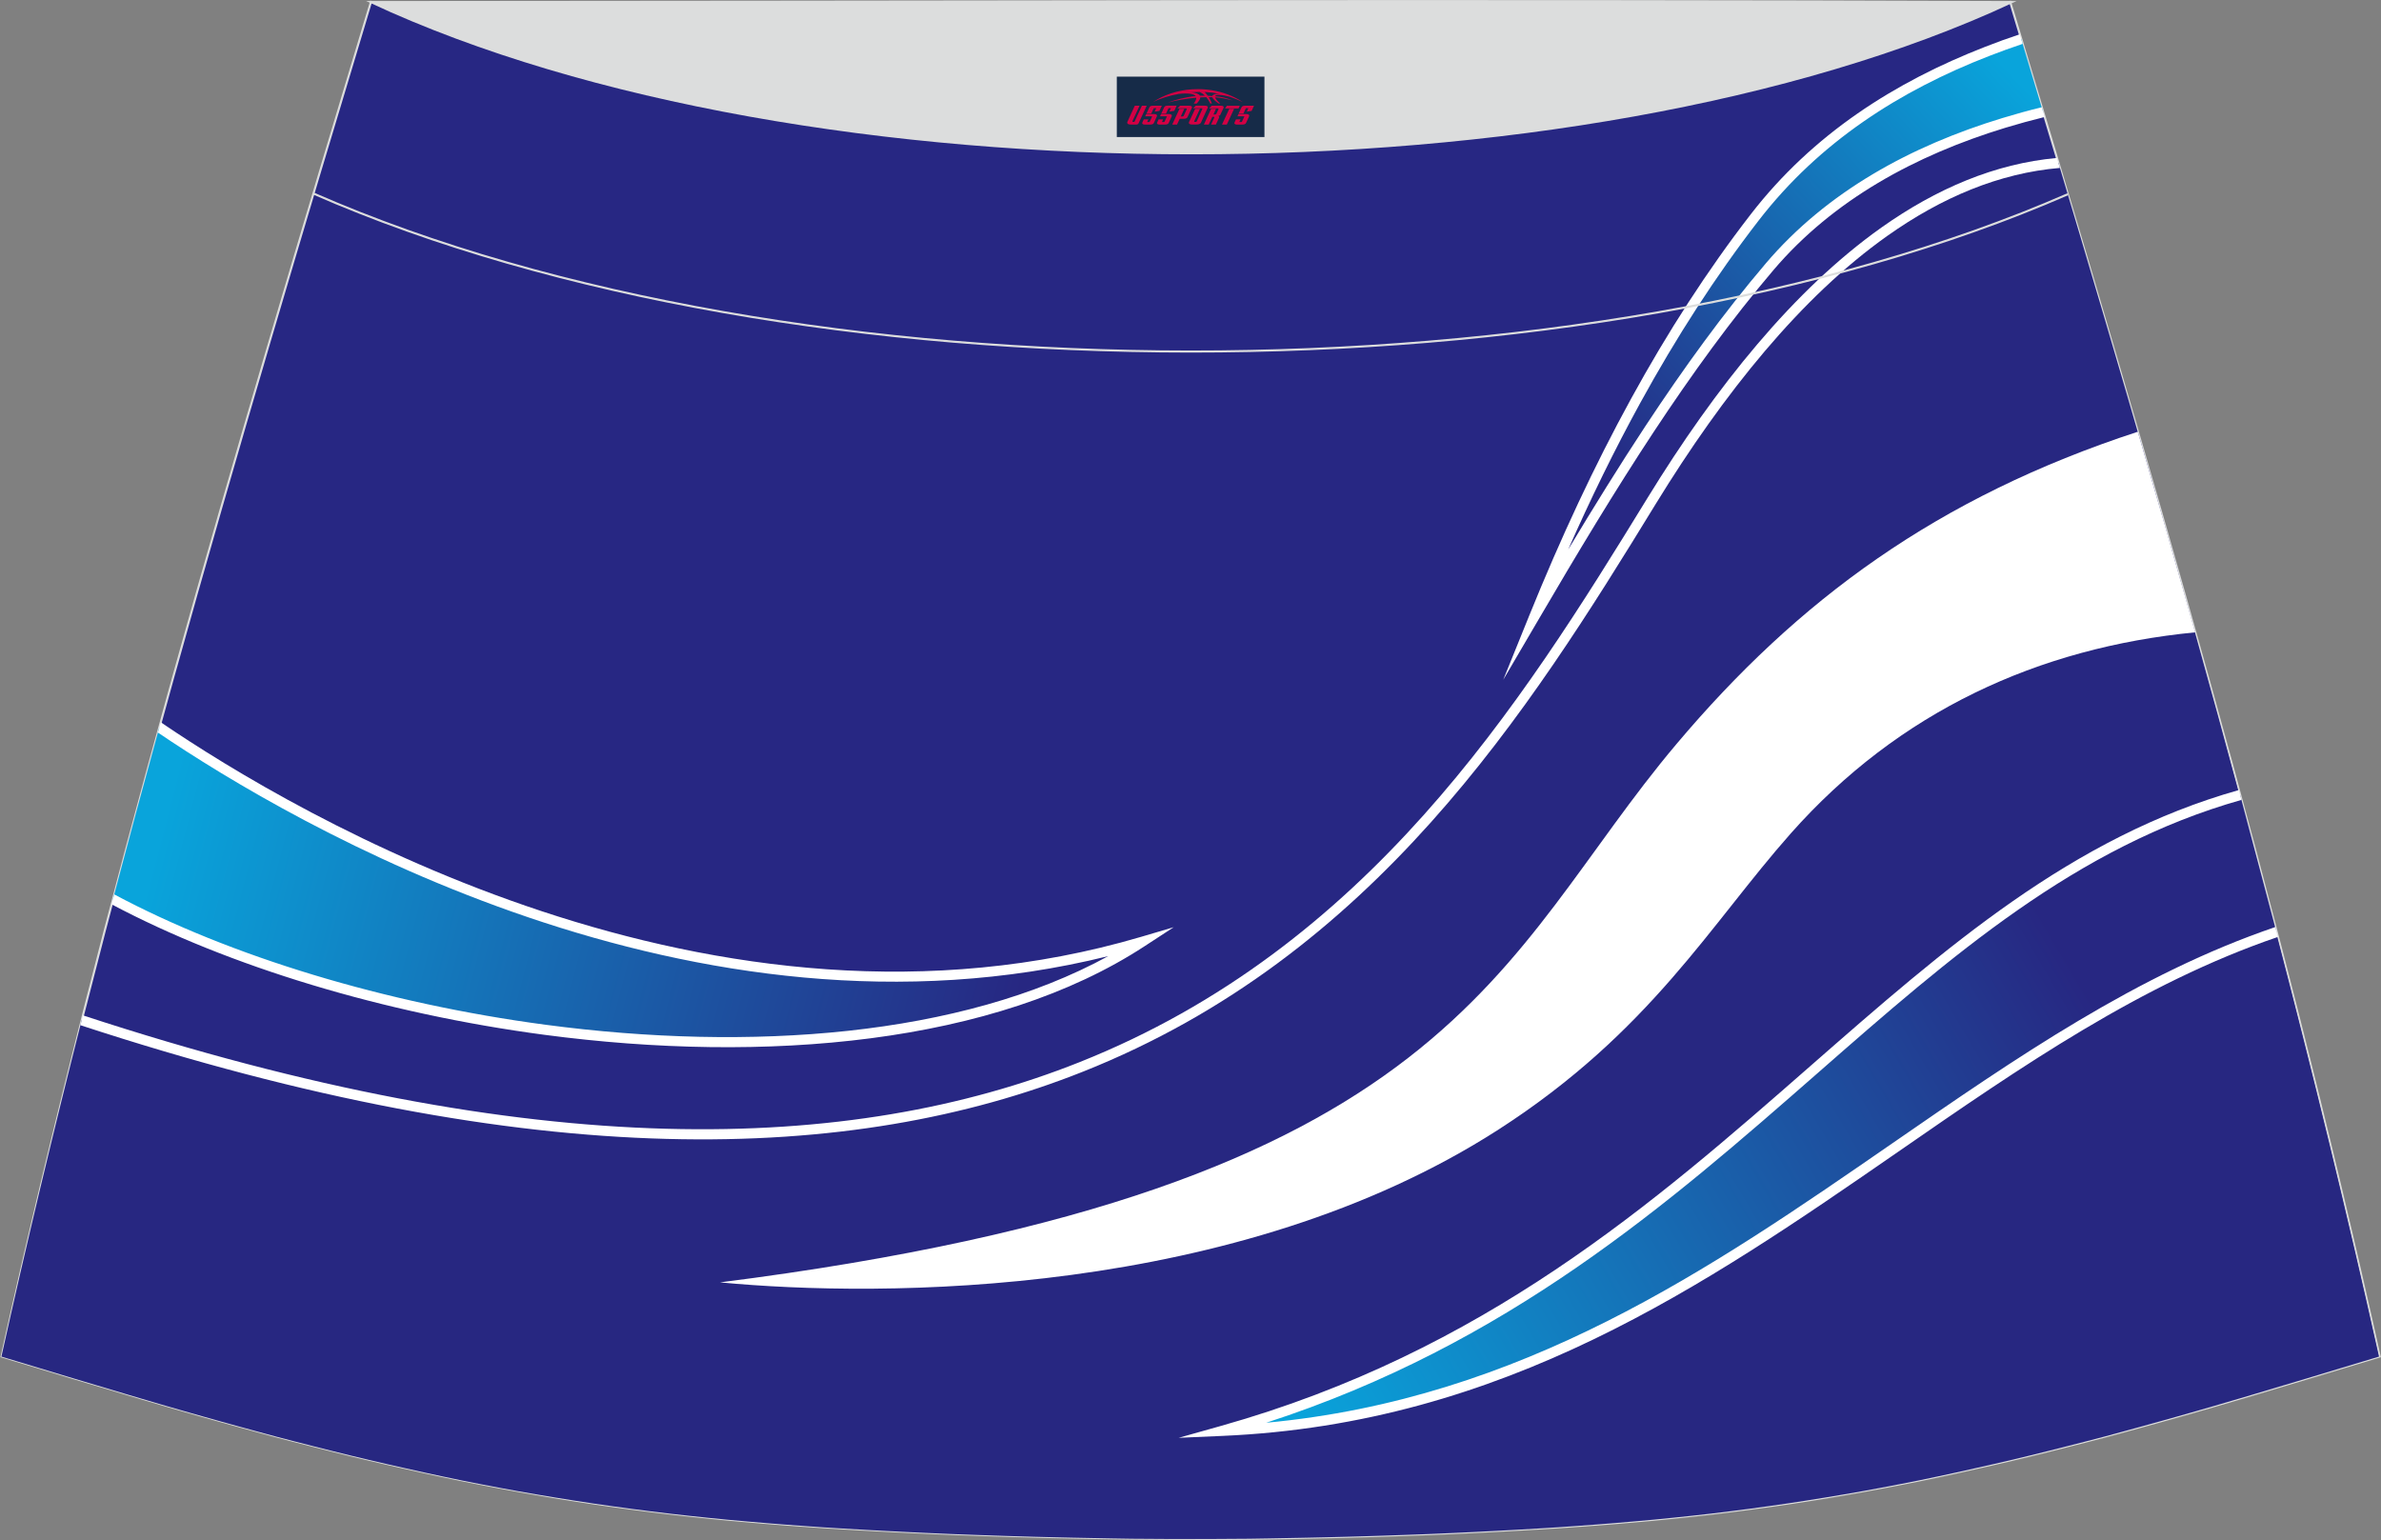 <?xml version="1.0" encoding="utf-8"?>
<!-- Generator: Adobe Illustrator 24.0.0, SVG Export Plug-In . SVG Version: 6.00 Build 0)  -->
<svg xmlns="http://www.w3.org/2000/svg" xmlns:xlink="http://www.w3.org/1999/xlink" version="1.1" id="图层_1" x="0px" y="0px" width="387.08px" height="250.4px" viewBox="0 0 387.08 250.4" enable-background="new 0 0 387.08 250.4" xml:space="preserve">
<rect x="0" y="0" width="387.08" height="250.4" fill="#808080" stroke="none"/>
<g>
	<path fill="#272783" stroke="#DCDDDD" stroke-width="0.341" stroke-miterlimit="22.926" d="M193.54,250.18L193.54,250.18h-3.16   l-3.16-0.02l-3.16-0.02l-3.16-0.05l-3.16-0.06l-3.16-0.06l-3.16-0.07l-3.16-0.08l-3.16-0.09l-3.16-0.1l-3.16-0.11l-3.11-0.11   l-3.11-0.13l-3.11-0.14l-3.11-0.15l-3.11-0.16l-3.11-0.17l-3.11-0.18l-3.11-0.19l-3.11-0.22l-3.14-0.23l-3.14-0.25l-3.13-0.27   l-3.13-0.28l-3.13-0.31l-3.13-0.33l-3.13-0.35l-3.13-0.38l-3.11-0.4l-3.07-0.42l-3.06-0.44l-3.06-0.47l-3.06-0.49l-3.05-0.52   l-3.05-0.53l-3.05-0.56l-3.03-0.58l-3.03-0.6l-3.02-0.63l-3.02-0.65l-3.01-0.67l-3.01-0.68l-3.01-0.7l-3-0.72l-3-0.74l-3.01-0.76   l-3.01-0.77l-3-0.78l-3-0.81l-3-0.82l-3-0.83l-2.99-0.84l-2.99-0.85l-2.99-0.86l-2.99-0.88l-2.98-0.88l-2.98-0.89l-2.98-0.89   l-2.98-0.89l-2.98-0.9l-2.98-0.9l-2.98-0.9l-2.98-0.9c16.5-74.47,37.77-146.3,60.04-220.21c106.77,29.51,159.7,29.51,266.48,0   c22.25,73.91,43.53,145.74,60.07,220.22l-2.98,0.9l-2.98,0.9l-2.98,0.9l-2.98,0.9l-2.98,0.9l-2.98,0.89l-2.98,0.89l-2.98,0.88   l-2.99,0.88l-2.99,0.86l-2.99,0.85l-2.99,0.84l-2.99,0.83l-3,0.82l-3,0.81l-3,0.78l-3.01,0.77l-3.01,0.76l-3,0.74l-3,0.72   l-3.01,0.7l-3.01,0.68l-3.01,0.67l-3.02,0.65l-3.02,0.63l-3.03,0.6l-3.03,0.58l-3.05,0.56l-3.05,0.53l-3.05,0.52l-3.06,0.49   l-3.06,0.47l-3.06,0.44l-3.07,0.42l-3.11,0.4l-3.11,0.38l-3.13,0.35l-3.13,0.33l-3.13,0.31l-3.13,0.28l-3.14,0.27l-3.14,0.25   l-3.14,0.23l-3.11,0.22l-3.11,0.19l-3.11,0.18l-3.11,0.17l-3.11,0.16l-3.11,0.15l-3.11,0.14l-3.11,0.13l-3.11,0.11l-3.16,0.11   l-3.16,0.1l-3.16,0.09l-3.16,0.08l-3.16,0.07l-3.16,0.07l-3.16,0.06l-3.16,0.05l-3.16,0.02l-3.16,0.02L193.54,250.18L193.54,250.18   L193.54,250.18z"/>
	
		<linearGradient id="SVGID_1_" gradientUnits="userSpaceOnUse" x1="-659.929" y1="593.764" x2="-786.133" y2="519.389" gradientTransform="matrix(1 0 0 -1 996.485 750.439)">
		<stop offset="0" style="stop-color:#272782"/>
		<stop offset="1" style="stop-color:#09A4DB"/>
	</linearGradient>
	<path fill="url(#SVGID_1_)" d="M364.2,129.33c-0.81,0.28-7.67,2.39-8.47,2.68c-52.92,20-81.24,79.26-157.09,100.6   c73.17-3.14,112.56-58.99,167.58-79.71c0.85-0.32,3.01-1.08,3.86-1.39L364.2,129.33z"/>
	<path fill="#272781" d="M334.64,26.49c-25.66,2.25-47.99,25.32-66.18,55.02c-37.03,60.44-87.75,139.25-255.18,84.35   c-4.6,18.12-8.97,36.33-13.05,54.69l2.98,0.9l2.98,0.9l2.98,0.9l2.98,0.9l2.98,0.89l2.98,0.89l2.98,0.89l2.98,0.88l2.99,0.88   l2.99,0.86l2.99,0.85l2.99,0.84l3,0.83l3,0.82l3,0.81l3,0.78l3.01,0.77l3.01,0.76l3,0.74l3,0.72l3.01,0.7l3.01,0.68l3.01,0.67   l3.02,0.65l3.02,0.63l3.03,0.6l3.03,0.58l3.05,0.56l3.05,0.53l3.05,0.51l3.06,0.49l3.06,0.47l3.06,0.44l3.07,0.42l3.11,0.4   l3.13,0.38l3.13,0.35l3.13,0.33l3.13,0.31l3.13,0.28l3.13,0.27l3.14,0.25l3.14,0.23l3.11,0.22l3.11,0.19l3.11,0.18l3.11,0.17   l3.11,0.16l3.11,0.15l3.11,0.14l3.11,0.13l3.11,0.11l3.16,0.11l3.16,0.1l3.16,0.09l3.16,0.08l3.16,0.07l3.16,0.06l3.16,0.06   l3.16,0.05l3.16,0.02l3.16,0.02h3.16l0,0l0,0h3.16l3.16-0.02l3.16-0.02l3.16-0.05l3.16-0.06l3.16-0.06l3.16-0.07l3.16-0.08   l3.16-0.09l3.16-0.1l3.16-0.11l3.11-0.11l3.11-0.13l3.11-0.14l3.11-0.15l3.11-0.16l3.11-0.17l3.11-0.18l3.11-0.19l3.11-0.22   l3.14-0.23l3.14-0.25l3.14-0.27l3.13-0.28l3.13-0.31l3.13-0.33l3.13-0.35l3.11-0.38l3.11-0.4l3.07-0.42l3.06-0.44l3.06-0.47   l3.06-0.49l3.05-0.51l3.05-0.53l3.05-0.56l3.03-0.58l3.03-0.6l3.02-0.63l3.02-0.65l3.01-0.67l3.01-0.68l3.01-0.7l3-0.72l3-0.74   l3.01-0.76l3.01-0.77l3-0.78l3-0.81l3-0.82l2.99-0.83l2.99-0.84l2.99-0.85l2.99-0.86l2.99-0.88l2.98-0.88l2.98-0.89l2.98-0.89   l2.98-0.89l2.98-0.9l2.98-0.9l2.98-0.9l2.98-0.9c-5.16-23.22-10.78-46.18-16.74-69.04c-57.08,19.47-96.59,77.88-171.47,81.09   c79.78-22.46,106.98-86.85,165.52-103.39C354.9,94.99,344.92,60.9,334.64,26.49z"/>
	<path fill="#FFFFFF" d="M334.88,27.3c-9.87,0.83-19.23,4.8-28.06,11.05c-13.96,9.89-26.56,25.51-37.66,43.6   c-20.73,33.85-45.74,73.44-93.09,92.27c-37.44,14.9-88.81,16.78-163-7.55l0.41-1.6c73.81,24.22,124.84,22.4,161.99,7.62   c46.84-18.64,71.67-57.98,92.28-91.6c11.2-18.27,23.95-34.05,38.1-44.09c8.97-6.35,18.5-10.41,28.54-11.32L334.88,27.3L334.88,27.3   z M370.32,152.32l-0.42-1.61c-22.43,7.64-42.11,21.24-62.29,35.18c-29.55,20.41-60.13,41.54-101.76,45.41   c39.22-12.71,65.39-35.61,89.63-56.83c21.81-19.11,42.07-36.84,68.92-44.43l-0.43-1.6c-27.16,7.66-47.58,25.54-69.57,44.79   c-25.52,22.35-53.16,46.56-95.96,58.6l-6.83,1.92l7.09-0.31c45.86-1.97,78.45-24.47,109.88-46.19   C328.58,173.41,348.13,159.9,370.32,152.32z"/>
	<path fill="#FFFFFF" d="M347.54,70.19c-32.65,10.67-55.25,27.38-74.97,50.74c-29.28,34.67-35.28,72.3-155.51,87.55   c26.19,2.51,84.01,2.53,126.56-24.85c24.65-15.87,34.44-33.39,47.51-48.14c17.56-19.81,40.21-30.2,65.74-32.69   C353.82,91.94,350.71,81.07,347.54,70.19z"/>
	
		<linearGradient id="SVGID_2_" gradientUnits="userSpaceOnUse" x1="-832.351" y1="582.294" x2="-969.772" y2="617.772" gradientTransform="matrix(1 0 0 -1 996.485 750.439)">
		<stop offset="0" style="stop-color:#272782"/>
		<stop offset="1" style="stop-color:#09A4DB"/>
	</linearGradient>
	<path fill="url(#SVGID_2_)" d="M185.67,153.1c-41.86,27.41-122.5,16.97-167.31-6.89c2.46-9.33,4.98-18.65,7.54-27.96   C48.33,133.45,116.42,173.49,185.67,153.1z"/>
	<path fill="#FFFFFF" d="M186.12,153.8c-24.38,15.97-61.75,19.19-97.63,14.43c-26.06-3.46-51.35-11.13-70.34-21.21l0.43-1.61   c18.82,10.06,44.08,17.73,70.13,21.19c33.13,4.4,67.5,1.94,91.46-11.16c-67.41,16.72-132.39-21.38-154.49-36.34l0.47-1.67   c22.06,15.01,90.05,55.28,159.31,34.89l5.35-1.58L186.12,153.8z"/>
	
		<linearGradient id="SVGID_3_" gradientUnits="userSpaceOnUse" x1="-737.824" y1="675.311" x2="-669.427" y2="738.552" gradientTransform="matrix(1 0 0 -1 996.485 750.439)">
		<stop offset="0" style="stop-color:#272782"/>
		<stop offset="1" style="stop-color:#09A4DB"/>
	</linearGradient>
	<path fill="url(#SVGID_3_)" d="M328.59,6.35c-16.74,5.65-32.06,14.45-43.32,28.98c-14.05,18.15-25.68,39.82-35.87,64.96   c12.7-21.68,24.61-40.85,38.26-56.91c11.24-13.23,27.29-20.91,44.49-25.15C330.97,14.27,329.78,10.31,328.59,6.35z"/>
	<path fill="#FFFFFF" d="M328.82,7.13c-1.85,0.63-3.68,1.28-5.49,1.99c-14.43,5.61-27.52,13.92-37.41,26.71   c-6.99,9.04-13.39,18.96-19.31,29.76c-4.1,7.49-7.99,15.41-11.67,23.75c4.19-6.98,8.34-13.67,12.55-20.06   c6.3-9.55,12.71-18.38,19.55-26.43c9.96-11.71,23.61-19.13,38.5-23.66c2.1-0.64,4.23-1.23,6.38-1.75l0.48,1.58   c-2.15,0.53-4.27,1.11-6.38,1.75c-14.61,4.46-27.99,11.71-37.72,23.15c-6.81,8.01-13.18,16.79-19.44,26.27   c-6.26,9.49-12.41,19.7-18.74,30.53l-5.74,9.8l4.26-10.52c5.1-12.59,10.57-24.32,16.53-35.19c5.96-10.87,12.4-20.86,19.45-29.97   c10.09-13.05,23.43-21.52,38.11-27.23c1.85-0.73,3.72-1.4,5.61-2.03L328.82,7.13z"/>
	<path fill="none" stroke="#DCDDDD" stroke-width="0.341" stroke-miterlimit="22.926" d="M336.15,31.58   c-78.2,34.13-207.1,34.1-285.18-0.11"/>
	<path fill="#DCDDDD" stroke="#DCDDDD" stroke-width="0.341" stroke-miterlimit="22.926" d="M327.07,0.34   c-70.39,32.77-196.38,32.77-266.77,0C149.24,0.31,238.13,0,327.07,0.34z"/>
	
</g>
<g id="tag_logo">
	<rect y="12.46" fill="#162B48" width="24" height="9.818" x="181.56"/>
	<g>
		<path fill="#D30044" d="M197.52,15.65l0.005-0.011c0.131-0.311,1.085-0.262,2.351,0.071c0.715,0.24,1.44,0.54,2.193,0.9    c-0.218-0.147-0.447-0.289-0.682-0.42l0.011,0.005l-0.011-0.005c-1.478-0.845-3.218-1.418-5.1-1.62    c-1.282-0.115-1.658-0.082-2.411-0.055c-2.449,0.142-4.68,0.905-6.458,2.095c1.26-0.638,2.722-1.075,4.195-1.336    c1.467-0.18,2.476-0.033,2.771,0.344c-1.691,0.175-3.469,0.633-4.555,1.075c1.156-0.338,2.967-0.665,4.647-0.813    c0.016,0.251-0.115,0.567-0.415,0.96h0.475c0.376-0.382,0.584-0.725,0.595-1.004c0.333-0.022,0.66-0.033,0.971-0.033    C196.35,16.09,196.56,16.44,196.76,16.83h0.262c-0.125-0.344-0.295-0.687-0.518-1.036c0.207,0,0.393,0.005,0.567,0.011    c0.104,0.267,0.496,0.66,1.058,1.025h0.245c-0.442-0.365-0.753-0.753-0.835-1.004c1.047,0.065,1.696,0.224,2.885,0.513    C199.34,15.91,198.6,15.74,197.52,15.65z M195.08,15.56c-0.164-0.295-0.655-0.485-1.402-0.551    c0.464-0.033,0.922-0.055,1.364-0.055c0.311,0.147,0.589,0.344,0.84,0.589C195.62,15.54,195.35,15.55,195.08,15.56z M197.06,15.61c-0.224-0.016-0.458-0.027-0.715-0.044c-0.147-0.202-0.311-0.398-0.502-0.6c0.082,0,0.164,0.005,0.24,0.011    c0.72,0.033,1.429,0.125,2.138,0.273C197.55,15.21,197.17,15.37,197.06,15.61z"/>
		<path fill="#D30044" d="M184.48,17.19L183.31,19.74C183.13,20.11,183.4,20.25,183.88,20.25l0.873,0.005    c0.115,0,0.251-0.049,0.327-0.175l1.342-2.891H185.64L184.42,19.82H184.25c-0.147,0-0.185-0.033-0.147-0.125l1.156-2.504H184.48L184.48,17.19z M186.34,18.54h1.271c0.36,0,0.584,0.125,0.442,0.425L187.58,20C187.48,20.22,187.21,20.25,186.98,20.25H186.06c-0.267,0-0.442-0.136-0.349-0.333l0.235-0.513h0.742L186.51,19.78C186.49,19.83,186.53,19.84,186.59,19.84h0.18    c0.082,0,0.125-0.016,0.147-0.071l0.376-0.813c0.011-0.022,0.011-0.044-0.055-0.044H186.17L186.34,18.54L186.34,18.54z M187.16,18.47h-0.78l0.475-1.025c0.098-0.218,0.338-0.256,0.578-0.256H188.88L188.49,18.03L187.71,18.15l0.262-0.562H187.68c-0.082,0-0.12,0.016-0.147,0.071L187.16,18.47L187.16,18.47z M188.75,18.54L188.58,18.91h1.069c0.06,0,0.06,0.016,0.049,0.044    L189.32,19.77C189.3,19.82,189.26,19.84,189.18,19.84H189c-0.055,0-0.104-0.011-0.082-0.06l0.175-0.376H188.35L188.12,19.92C188.02,20.11,188.2,20.25,188.47,20.25h0.916c0.24,0,0.502-0.033,0.605-0.251l0.475-1.031c0.142-0.3-0.082-0.425-0.442-0.425H188.75L188.75,18.54z M189.56,18.47l0.371-0.818c0.022-0.055,0.06-0.071,0.147-0.071h0.295L190.11,18.14l0.791-0.115l0.387-0.845H189.84c-0.24,0-0.48,0.038-0.578,0.256L188.79,18.47L189.56,18.47L189.56,18.47z M191.96,18.93h0.278c0.087,0,0.153-0.022,0.202-0.115    l0.496-1.075c0.033-0.076-0.011-0.12-0.125-0.12H191.41l0.431-0.431h1.522c0.355,0,0.485,0.153,0.393,0.355l-0.676,1.445    c-0.06,0.125-0.175,0.333-0.644,0.327l-0.649-0.005L191.35,20.25H190.57l1.178-2.558h0.785L191.96,18.93L191.96,18.93z     M194.55,19.74c-0.022,0.049-0.06,0.076-0.142,0.076h-0.191c-0.082,0-0.109-0.027-0.082-0.076l0.944-2.051h-0.785l-0.987,2.138    c-0.125,0.273,0.115,0.415,0.453,0.415h0.72c0.327,0,0.649-0.071,0.769-0.322l1.085-2.384c0.093-0.202-0.06-0.355-0.415-0.355    h-1.533l-0.431,0.431h1.38c0.115,0,0.164,0.033,0.131,0.104L194.55,19.74L194.55,19.74z M197.27,18.61h0.278    c0.087,0,0.158-0.022,0.202-0.115l0.344-0.753c0.033-0.076-0.011-0.12-0.125-0.12h-1.402l0.425-0.431h1.527    c0.355,0,0.485,0.153,0.393,0.355l-0.529,1.124c-0.044,0.093-0.147,0.18-0.393,0.18c0.224,0.011,0.256,0.158,0.175,0.327    l-0.496,1.075h-0.785l0.54-1.167c0.022-0.055-0.005-0.087-0.104-0.087h-0.235L196.5,20.25h-0.785l1.178-2.558h0.785L197.27,18.61L197.27,18.61z M199.84,17.7L198.66,20.25h0.785l1.184-2.558H199.84L199.84,17.7z M201.35,17.63l0.202-0.431h-2.1l-0.295,0.431    H201.35L201.35,17.63z M201.33,18.54h1.271c0.36,0,0.584,0.125,0.442,0.425l-0.475,1.031c-0.104,0.218-0.371,0.251-0.605,0.251    h-0.916c-0.267,0-0.442-0.136-0.349-0.333l0.235-0.513h0.742L201.5,19.78c-0.022,0.049,0.022,0.06,0.082,0.06h0.18    c0.082,0,0.125-0.016,0.147-0.071l0.376-0.813c0.011-0.022,0.011-0.044-0.049-0.044h-1.069L201.33,18.54L201.33,18.54z     M202.14,18.47H201.36l0.475-1.025c0.098-0.218,0.338-0.256,0.578-0.256h1.451l-0.387,0.845l-0.791,0.115l0.262-0.562h-0.295    c-0.082,0-0.12,0.016-0.147,0.071L202.14,18.47z"/>
	</g>
</g>
</svg>